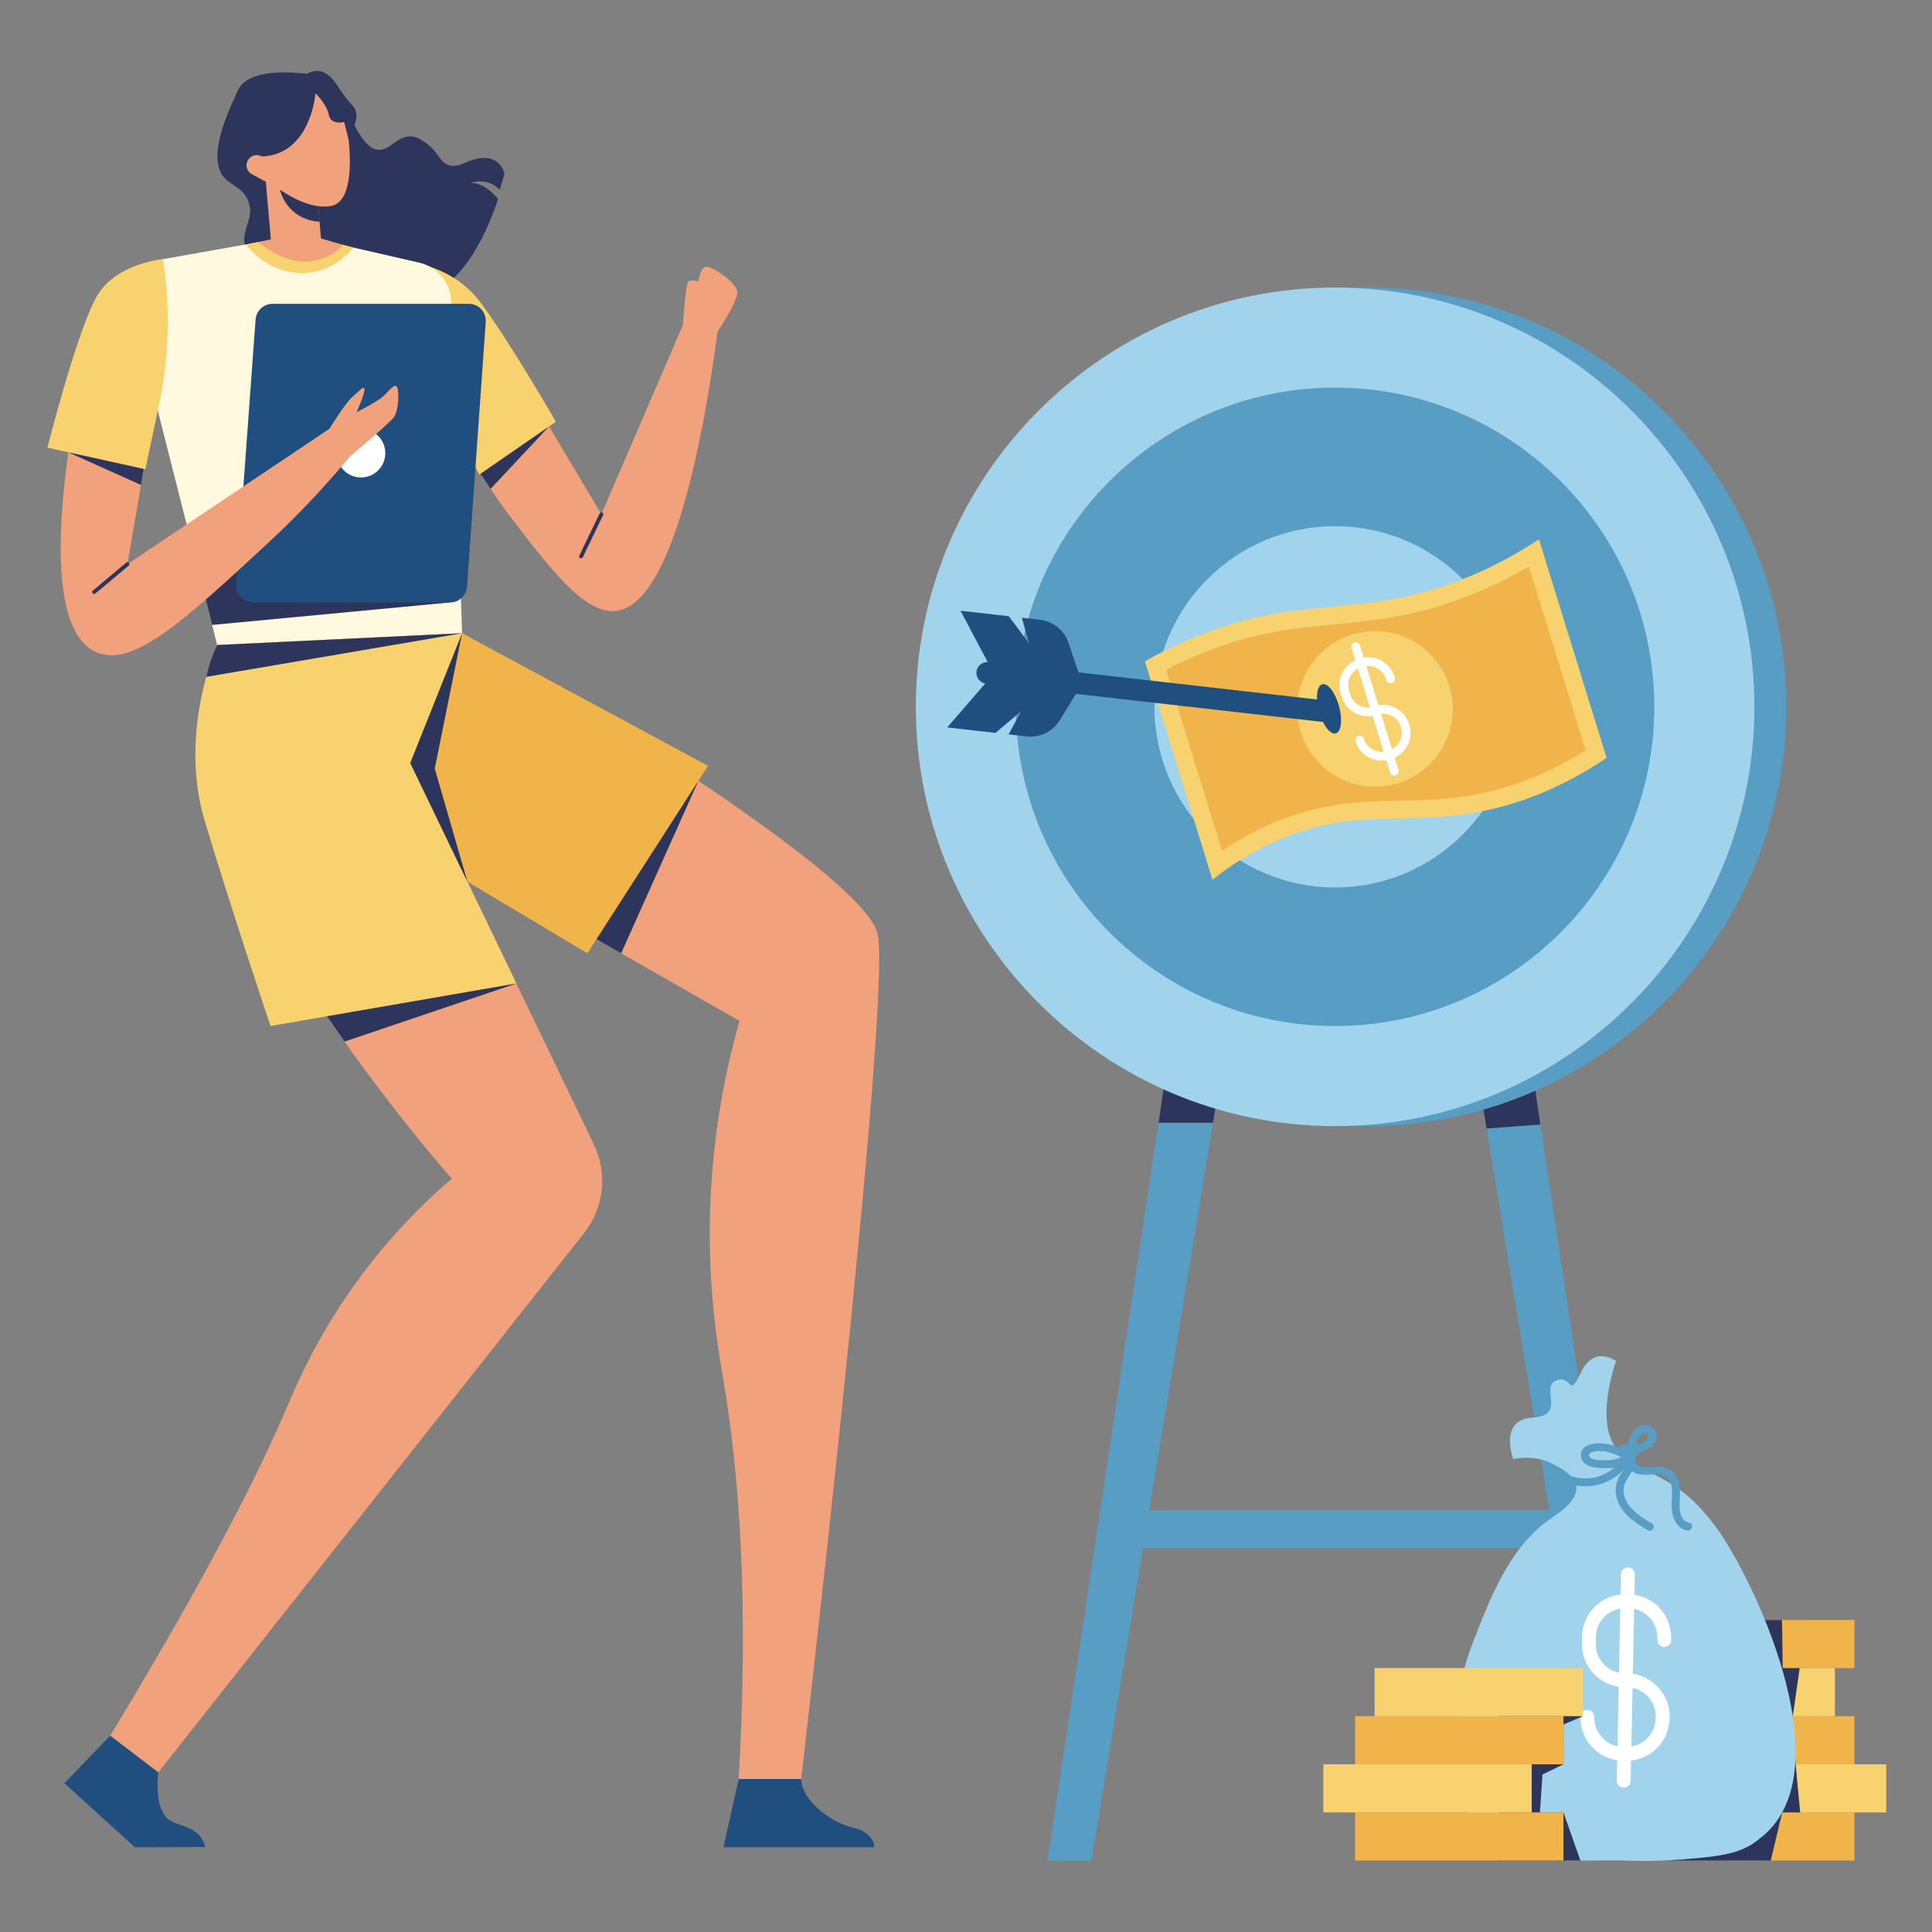 <svg xmlns="http://www.w3.org/2000/svg" id="Target_Finance" viewBox="0 0 3000 3000"><rect x="0" y="0" width="3000" height="3000" fill="#808080" stroke="none"/><defs><style>.cls-1{fill:#579dc4;}.cls-2{fill:#204f7f;}.cls-3{fill:#f8d26e;}.cls-4{fill:#f0b44a;}.cls-5{fill:#f1a17c;}.cls-6{fill:#2e355c;}.cls-7{fill:#fff;}.cls-8{fill:#fef9df;}.cls-9{fill:#a1d3ec;}</style></defs><path class="cls-6" d="M722.09,252.81c-11.57,5.2-19.49,5.74-25.57,3.57-14.64-5.22-14.81-20.29-36.45-35.13-6.99-4.8-11.41-7.83-18.03-9.03-23.04-4.18-35.5,20.58-53.2,20.6-11.58,0-28.43-10.57-49.2-62.56-7.62-10.88-18.7-23.13-34.5-32.81-57.28-35.08-125.27-4.8-133.67-.9-43.05,86.63-37.75,122.34-23.79,138.66,11.2,13.09,30.44,16.6,37.83,37.33,7.3,20.48-1.1,30.8-5.36,50.35-14.25,65.26,138.28,104.97,138.28,104.97,0,0,90.36,8.31,154.73-15.73,64.37-24.04,100.21-143.12,100.21-143.12-22.73-27.63-43.12-24.94-43.12-24.94,30.11-9.23,45.66,10.85,45.66,10.85l7.55-25.18s-7.94-40.91-61.37-16.93Z"></path><path class="cls-5" d="M634.7,407.4c13.32,1.85,32.82,6.12,53.43,17.24,43.58,23.51,64.03,62.51,73.27,79.7,32.07,59.6,93.06,160.89,172.41,294.19,48.3-112.04,96.6-224.08,144.89-336.12l40.53,14.74c-21.09,169.74-69.43,463.17-163.97,471.63-47.08,4.21-98.65-62.87-159.36-141.86-59.03-76.8-93.6-150.3-113.87-202.39-15.78-65.71-31.55-131.42-47.33-197.14Z"></path><path class="cls-3" d="M622.62,404.63s76.87,3.12,122.62,63.92c45.75,60.8,117.91,186.38,117.91,186.38-39.61,27.33-79.22,54.66-118.83,81.98-44.22-84.75-88.43-169.49-132.65-254.24,3.65-26.01,7.3-52.03,10.95-78.04Z"></path><path class="cls-5" d="M1060.58,504.44s3.61-64.84,8.68-67.6c5.07-2.76,15.2,0,15.2,0,0,0,2.76-20.5,11.05-22.57,8.29-2.07,46.98,22.8,49.28,38.23,2.3,15.43-36.85,71.85-36.85,71.85l-47.37-19.91Z"></path><polygon class="cls-1" points="1694.62 2889.66 1626.51 2889.66 1917.2 957.38 2013.15 957.38 1694.62 2889.66"></polygon><polygon class="cls-1" points="2495.83 2889.66 2563.94 2889.66 2273.25 957.38 2177.3 957.38 2495.83 2889.66"></polygon><polygon class="cls-6" points="1811.94 1655.3 1798.95 1743.42 1883.57 1743.42 1889.55 1708.16 1811.94 1655.3"></polygon><polygon class="cls-6" points="2375.23 1633.2 2391.91 1746.13 2308.35 1752.32 2298.53 1692.76 2375.23 1633.2"></polygon><path class="cls-1" d="M2122.56,1748.61c-359,0-651.06-292.07-651.06-651.07s292.06-651.06,651.06-651.06,651.07,292.06,651.07,651.06-292.07,651.07-651.07,651.07Z"></path><path class="cls-9" d="M2073.12,1748.61c-359,0-651.06-292.07-651.06-651.07s292.06-651.06,651.06-651.06,651.07,292.06,651.07,651.06-292.07,651.07-651.07,651.07Z"></path><path class="cls-1" d="M2073.12,1593.21c-273.32,0-495.66-222.36-495.66-495.67s222.35-495.66,495.66-495.66,495.67,222.35,495.67,495.66-222.36,495.67-495.67,495.67Z"></path><path class="cls-9" d="M2073.12,1378.05c-154.66,0-280.49-125.83-280.49-280.51s125.83-280.49,280.49-280.49,280.51,125.83,280.51,280.49-125.83,280.51-280.51,280.51Z"></path><path class="cls-1" d="M2073.12,1210.69c-62.38,0-113.14-50.76-113.14-113.15s50.76-113.14,113.14-113.14,113.15,50.76,113.15,113.14-50.76,113.15-113.15,113.15Z"></path><rect class="cls-1" x="1743.2" y="2345.25" width="709.29" height="58.95"></rect><rect class="cls-5" x="416.46" y="247.46" width="77.67" height="150.91" transform="translate(-26.47 41.01) rotate(-5.01)"></rect><path class="cls-6" d="M434.62,294.57s9.8,46.04,61.54,49.8l-4.57-52.13-56.97,2.33Z"></path><circle class="cls-5" cx="465.94" cy="207.94" r="74.38"></circle><path class="cls-5" d="M540.32,208.74c1.94,14.69,11.79,95.05-20.65,109.42-1.68.75-3.65,1.39-7.19,1.93-35.04,5.33-75.12-22.48-94.16-37.4l122.01-73.95Z"></path><path class="cls-5" d="M717.53,983.27s623.23,362.53,645.34,467.54c22.11,105.01-121.59,1335.9-121.59,1335.9h-95.8c19.56-304.56.37-509.57-22.11-643.19-7.68-45.64-27.46-152.57-19.34-295.69,6.35-112.04,27.34-202.93,44.22-262.53-220.92-126.26-441.83-252.53-662.75-378.79l232.04-223.24Z"></path><path class="cls-5" d="M337.22,1001.57c-9.99,32.84-21.53,82.72-20.79,143.41,1.15,94.69,31.73,178.17,123.44,327.93,58.05,94.8,142.84,219.83,261.61,357.41-31.16,26.65-76.71,69.12-123.44,128.04-79.97,100.85-117.84,192.57-133.13,228.27-44.55,104.01-127.76,270.55-298.75,549.54,45.57,31.82,26.79,18.71,72.36,50.53,229.49-290.68,458.98-581.37,688.46-872.05,30.94-39.2,36.83-92.6,15.16-137.6-103.34-214.61-206.68-429.23-310.02-643.84,35.13-49.98,70.26-99.96,105.39-149.94-126.77,6.1-253.54,12.2-380.31,18.3Z"></path><path class="cls-2" d="M171.18,2695.14c-23.74,24.62-47.47,49.23-71.21,73.85l109.62,99.49c36.39-.15,72.77-.31,109.16-.46-9.16-33.46-40.19-30.88-55.73-41.91-11.19-7.95-21.79-26.51-17.15-74.01-24.89-18.98-49.79-37.97-74.68-56.95Z"></path><path class="cls-2" d="M1146.97,2762.41l-23.6,106.06h233.97s1.54-22.41-32.55-30.4c-34.08-7.98-80.03-41.71-80.7-75.66h-97.13Z"></path><path class="cls-8" d="M463.99,364.97c-70.35,12.49-140.7,24.98-211.05,37.47-34.84,6.18-57.1,40.64-48.42,74.95,44.23,174.73,88.47,349.45,132.71,524.18l380.31-18.3c-5.64-171.69-11.29-343.37-16.93-515.06-.96-29.1-21.39-53.9-49.77-60.41-62.28-14.28-124.56-28.55-186.84-42.83Z"></path><path class="cls-4" d="M717.53,983.27l381.89,205.93c-62.43,97.03-124.87,194.06-187.3,291.09-117.19-70.01-234.38-140.02-351.58-210.02,17.2-45.68,34.4-91.36,51.59-137.05l105.39-149.94Z"></path><path class="cls-3" d="M337.22,1001.57s-60.86,134.66-19.4,272.84c41.45,138.17,102.25,318.81,102.25,318.81l381.74-66.09-164.81-342.28,80.53-201.58-380.31,18.3Z"></path><polygon class="cls-6" points="801.81 1527.13 534.96 1617.39 507.72 1578.04 801.81 1527.13"></polygon><polygon class="cls-6" points="1084.44 1212.48 964.51 1480.28 926.21 1458.39 1084.44 1212.48"></polygon><polygon class="cls-6" points="717.53 983.27 675.08 1193.5 725.93 1369.53 637 1184.85 717.53 983.27"></polygon><path class="cls-6" d="M717.53,983.27l-397.27,67.8c3.73-16.64,9.32-33.25,16.96-49.5,126.77-6.1,253.54-12.2,380.31-18.3Z"></path><path class="cls-5" d="M468.43,361.54c-25.45,5.4-50.91,10.8-76.36,16.2,3.4,3.61,41.78,43.1,94.32,34,28.45-4.93,46.92-21.65,54.28-29.19-24.08-7-48.16-14.01-72.25-21.01Z"></path><path class="cls-3" d="M382.17,379.5l18.84-3.66s37.83,33.13,76.29,30.48c38.46-2.65,54.88-26.25,54.88-26.25l16.6,4.33c-45.32,56.08-124.16,50.79-166.6-4.91Z"></path><path class="cls-3" d="M2494.68,1176.79c-67.74,45.82-127.12,66.55-167.66,77.03-128.85,33.29-203.59-1.83-323.56,43.03-55.66,20.82-96.3,49.59-120.7,69.25-34.99-113.11-69.98-226.21-104.97-339.32,21.55-12.17,57.88-31.13,105.2-47.94,138.2-49.08,215.57-24.85,344.6-64.27,38.42-11.74,95.99-33.57,162.12-77.1,34.99,113.11,69.98,226.21,104.97,339.32Z"></path><path class="cls-4" d="M2341.53,1221.15c-135.84,42.02-216.23.81-347.69,49.96-33.67,12.59-65.92,29.31-96.27,49.87l-86.87-280.81c176.78-91.9,271.52-52.48,424.92-99.34,46.42-14.27,92.2-34.12,138.37-61.24l88.32,285.5c-39.1,24.51-79.65,43.33-120.78,56.06Z"></path><circle class="cls-3" cx="2135.05" cy="1100.79" r="120.83"></circle><path class="cls-7" d="M2160.56,1178.35l-2.76.85c-22.29,6.89-46.03-5.63-52.92-27.92-1.11-3.59.9-7.4,4.49-8.51,3.59-1.11,7.4.9,8.51,4.49,4.68,15.12,20.79,23.62,35.91,18.94l2.76-.85c14.11-4.36,24.05-19.4,18.62-36.94-4.68-15.12-20.79-23.62-35.91-18.94l-2.76.85c-22.29,6.89-46.03-5.63-52.92-27.92l-1.93-6.25c-6.9-22.29,5.63-46.03,27.92-52.93l2.76-.85c20.8-6.44,45.39,3.56,53.46,29.64,1.11,3.59-.9,7.4-4.49,8.51-3.59,1.11-7.4-.9-8.51-4.49-5.83-18.85-22.76-24.9-36.44-20.67l-2.76.85c-15.12,4.68-23.62,20.79-18.94,35.91l1.93,6.25c4.68,15.12,20.79,23.62,35.91,18.94l2.76-.85c22.29-6.89,46.03,5.63,52.92,27.92,7.63,24.65-6.28,47.36-27.59,53.96Z"></path><path class="cls-7" d="M2166.96,1203.93c-3.59,1.11-7.4-.9-8.51-4.49l-59.79-193.28c-1.11-3.59.9-7.4,4.49-8.51,3.59-1.11,7.4.9,8.51,4.49l59.79,193.28c1.11,3.59-.9,7.4-4.49,8.51Z"></path><path class="cls-2" d="M2052.89,1120.89l-521.82-59.32c-9.22-1.05-15.85-9.37-14.8-18.6,1.05-9.22,9.37-15.85,18.6-14.8l521.82,59.32c9.22,1.05,15.85,9.37,14.8,18.6-1.05,9.22-9.37,15.85-18.6,14.8Z"></path><path class="cls-2" d="M1675.29,1045.88l-16.12-47.63c-6.63-19.58-23.97-33.58-44.52-35.91l-27.9-3.17,10.95,39.57-31.28-41.88-74.94-8.52,43.18,81.56,140.62,15.98Z"></path><path class="cls-2" d="M1671.9,1075.7l-26.4,42.8c-10.85,17.6-30.9,27.34-51.44,25.01l-27.9-3.17,19.55-36.1-39.88,33.79-74.94-8.52,60.39-69.79,140.62,15.98Z"></path><ellipse class="cls-2" cx="2063.67" cy="1100.79" rx="16.07" ry="39.52" transform="translate(-217.93 586.21) rotate(-15.37)"></ellipse><path class="cls-6" d="M406.07,242.89c12.36-.26,21.93-3.14,28.84-6.15,47.92-20.9,54.51-86.49,54.98-91.87,0,0,17.75,17.12,20.73,33.56,2.98,16.45,23.79,11.01,23.79,11.01l6.82,26.8s13.54-24.53,12.15-38.92c-1.39-14.38-9.4-12.4-27.69-41.75-18.29-29.35-34.7-28.63-48.95-20.96-71.33-7.85-95.81,7.26-105.26,21.93-23.48,36.46,13.78,120.16,13.78,120.16,5.71.13,11.43.26,17.14.39,1.22-4.74,2.44-9.48,3.66-14.21Z"></path><path class="cls-5" d="M431.64,274.16c-4.92,9.04-14.35,10.53-21.1,6.86l-19.83-10.79c-7.4-4.03-10.14-13.29-6.11-20.69,4.91-9.03,14.33-10.53,21.1-6.86l19.83,10.79c7.4,4.03,10.14,13.29,6.11,20.69Z"></path><polygon class="cls-6" points="852.61 662.2 761.78 759.04 746.24 735.59 852.61 662.2"></polygon><polygon class="cls-6" points="698.9 935.49 329.33 970.4 311.83 900.88 388.29 840.08 698.9 935.49"></polygon><path class="cls-2" d="M698.9,935.49h-305.75c-15.32,0-27.42-13.01-26.31-28.3l30.02-410.95c1.01-13.79,12.48-24.46,26.31-24.46h304.77c15.3,0,27.39,12.97,26.31,28.24l-29.03,410.95c-.98,13.81-12.47,24.52-26.31,24.52Z"></path><circle class="cls-7" cx="560.54" cy="703.64" r="37.76"></circle><path class="cls-5" d="M237.59,407.4c-10.51,1.56-28.18,5.59-45.2,17.85-25.76,18.55-35.32,45.35-39.3,56.5-19.93,55.85-121.8,488.48,0,532.43,56.34,20.33,134.52-52.02,262.84-170.72,58.73-54.33,103.86-105.49,136.33-145.54-13.6-10.68-27.21-21.36-40.81-32.03-104.51,70.04-209.02,140.08-313.53,210.12,20.13-117.68,40.27-235.36,60.4-353.04-6.91-38.52-13.82-77.04-20.73-115.56Z"></path><path class="cls-3" d="M252.93,402.44s-69.76,5.92-100.46,54.13c-30.71,48.21-78.91,238.58-78.91,238.58l152.18,33.56c6.69-31.76,13.39-63.52,20.08-95.28,16.35-73.95,19.46-151.88,7.12-230.99Z"></path><path class="cls-5" d="M476.26,690.39l35.19-24.51s25.84-41.81,35.97-49.87c10.13-8.06,16.58-17.27,18.42-12.44,1.84,4.84-11.98,36.39-11.98,36.39,0,0,24.87-12.44,36.85-21.19,11.98-8.75,19.11-21.65,24.41-19.34,5.3,2.3,4.61,37.31-3.45,48.36-8.06,11.05-88.88,78.38-88.88,78.38l-46.53-35.78Z"></path><polygon class="cls-6" points="106.16 702.34 218.95 753.06 223.21 728.16 106.16 702.34"></polygon><path class="cls-6" d="M146.17,922.3c-2.78,0-4.08-3.5-1.93-5.3l51.75-43.29c1.28-1.07,3.17-.89,4.22.38,1.06,1.27.9,3.16-.38,4.22-53.22,44.52-51.98,44-53.67,44Z"></path><path class="cls-6" d="M899.59,862.73l31.51-65.5c.72-1.49,2.52-2.12,4-1.4,1.49.72,2.12,2.51,1.4,4l-31.51,65.5c-1.72,3.56-7.13.97-5.41-2.6Z"></path><rect class="cls-4" x="2556.04" y="2814.31" width="323.54" height="74.71"></rect><rect class="cls-4" x="2556.04" y="2664.9" width="323.54" height="74.71"></rect><rect class="cls-4" x="2556.04" y="2515.49" width="323.54" height="74.71"></rect><rect class="cls-3" x="2605.33" y="2739.61" width="323.54" height="74.71"></rect><rect class="cls-3" x="2525.71" y="2590.2" width="323.54" height="74.71"></rect><path class="cls-6" d="M2767.1,2515.49c.37,24.9.73,49.8,1.1,74.71,8.78.03,17.56.06,26.34.09-3.58,24.87-7.17,49.75-10.75,74.62,5.32,89.7,2.81,57.71,11.52,149.41h-27.95c-5.92,24.92-11.84,49.85-17.76,74.77h-193.57v-106.14c56.52-89.1,113.03-178.2,169.55-267.31,13.84-.05,27.68-.1,41.51-.15Z"></path><path class="cls-9" d="M2665.6,2372.77c-65.41-89.74-112.49-76.88-152.24-119.13-39.74-42.25-3.99-140.08-3.99-140.08,0,0-33.86-25.86-54.38,17.32-20.52,43.18-12.34,3.13-38.33,12.73-25.98,9.6,16.7,54.37-36.78,57.59-53.48,3.21-30.17,64.47-30.17,64.47,10.29-2.06,36.48-5.79,62.47,8.02,8.58,4.56,33.6,16.46,35.52,35.1,2.27,22.18-29.11,42-39.06,48.74-64.3,43.56-95.32,124.63-123.12,197.26-28.17,73.61-56.18,224.54,21.01,296.38,42.59,39.64,99.7,38.89,210.46,37.42,39.18,2.15,71.89.68,95.73-1.31,57.42-4.79,90.51-7.98,118.91-31.7.75-.63,5.72-4.04,12.19-10.29,114.63-110.7-22.45-396.01-78.23-472.53Z"></path><path class="cls-1" d="M2512.94,2289.83c8.59-6.95,18.52-17.31,21.45-28.29,3.79-14.19-10.83-23.02-19.76-15.09-5.94,5.28,2.61,14.16,8.54,8.89-.62.55-1.15-.13-.9.47.07.18.32.4.34.22-.12,1.2-.21,2.88-.92,4.44-3.38,7.39-13.3,19.09-26.08,26.37-16.03,9.13-35.14,11.18-52.85,6.25-7.65-2.13-11.17,9.69-3.52,11.82.62,0,39.18,12.8,73.69-15.09Z"></path><path class="cls-1" d="M2532.55,2257.22c-36-23.97-80.7-19.83-77.62,4.23,2.21,17.24,24.06,18.02,37.39,18.34,58.11,1.39,39.96-45.71,58.24-53.68,5.72-2.5,11.46,1.15,7.84,7.34-4.04,6.92-13.81,8.68-20.18,12.73-12.81,8.15-18.89,24.41-6.54,36.1,13.74,13.01,31.58,5.09,47.95,7.99,21.16,3.75,16.37,30.17,16,45.49-.39,16.41,5.43,37.19,24.1,40.74,7.73,1.47,11.31-10.34,3.52-11.82-16.06-3.05-15.71-23.09-14.96-35.64.84-14,1.16-29.09-8.16-40.64-17.14-21.23-50.35-1.33-61.45-16.66-4.36-6.02.98-12.04,6.18-15.17,6.53-3.94,14.11-6.04,19.78-11.37,4.68-4.4,7.89-10.87,7.28-17.37-1.28-13.51-17.17-18.04-27.92-12.19-13.46,7.31-14.04,23.72-19.01,36.38-5.23,13.3-18.84,15.68-31.68,15.46-6.83-.12-17.35.49-23.17-3.53-13-8.98,19.35-20.6,55.98,3.79,6.62,4.41,13.03-6.13,6.44-10.52h0Z"></path><path class="cls-1" d="M2565.05,2365.57c-18.71-11.21-42.46-25.43-43.98-49.84-.76-12.23,6.93-20.84,12.79-30.73,5.92-9.98,9.01-21.59,3.74-32.49-3.46-7.14-14.22-1.13-10.77,6.01,5.47,11.32-6.15,23.5-11.46,32.52-6.2,10.54-8.21,22.18-5.2,34.12,6.18,24.49,28.11,38.76,48.43,50.94,6.82,4.08,13.25-6.44,6.44-10.52h0Z"></path><path class="cls-7" d="M2524.23,2734.14l-4.57-.09c-36.94-.75-66.38-31.41-65.63-68.35.12-5.95,5.04-10.67,10.99-10.55,5.95.12,10.67,5.04,10.55,10.99-.51,25.06,19.47,45.87,44.53,46.37l4.57.09c23.45.48,45.82-17.28,46.41-46.25.51-25.06-19.47-45.87-44.53-46.37l-4.57-.09c-36.94-.75-66.38-31.41-65.63-68.35l.21-10.36c.75-36.94,31.41-66.38,68.35-65.63l4.57.09c34.46.7,66.45,27.93,65.57,71.21-.12,5.95-5.04,10.67-10.99,10.55s-10.67-5.04-10.55-10.99l.06-2.86c.51-25.06-19.47-45.87-44.53-46.37l-4.57-.09c-25.06-.51-45.87,19.47-46.37,44.53l-.21,10.36c-.51,25.06,19.47,45.87,44.53,46.37l4.57.09c36.94.75,66.38,31.41,65.63,68.35-.83,40.99-33.17,68.06-68.38,67.35Z"></path><path class="cls-7" d="M2521.1,2775.78c-5.95-.12-10.67-5.04-10.55-10.99l6.49-320.34c.12-5.95,5.04-10.67,10.99-10.55s10.67,5.04,10.55,10.99l-6.49,320.34c-.12,5.95-5.04,10.67-10.99,10.55Z"></path><path class="cls-6" d="M2458.06,2664.9l-30.33,12.93v61.77c-10.85,5.28-21.7,10.55-32.55,15.83-1.35,19.62-2.7,39.25-4.04,58.87h36.6l26.29,74.77h-127.2v-246.89l131.24,22.71Z"></path><rect class="cls-4" x="2104.18" y="2814.31" width="323.54" height="74.71"></rect><rect class="cls-4" x="2104.18" y="2664.9" width="323.54" height="74.71"></rect><rect class="cls-3" x="2054.89" y="2739.61" width="323.54" height="74.71" transform="translate(4433.33 5553.92) rotate(-180)"></rect><rect class="cls-3" x="2134.52" y="2590.2" width="323.54" height="74.71" transform="translate(4592.58 5255.1) rotate(-180)"></rect></svg>